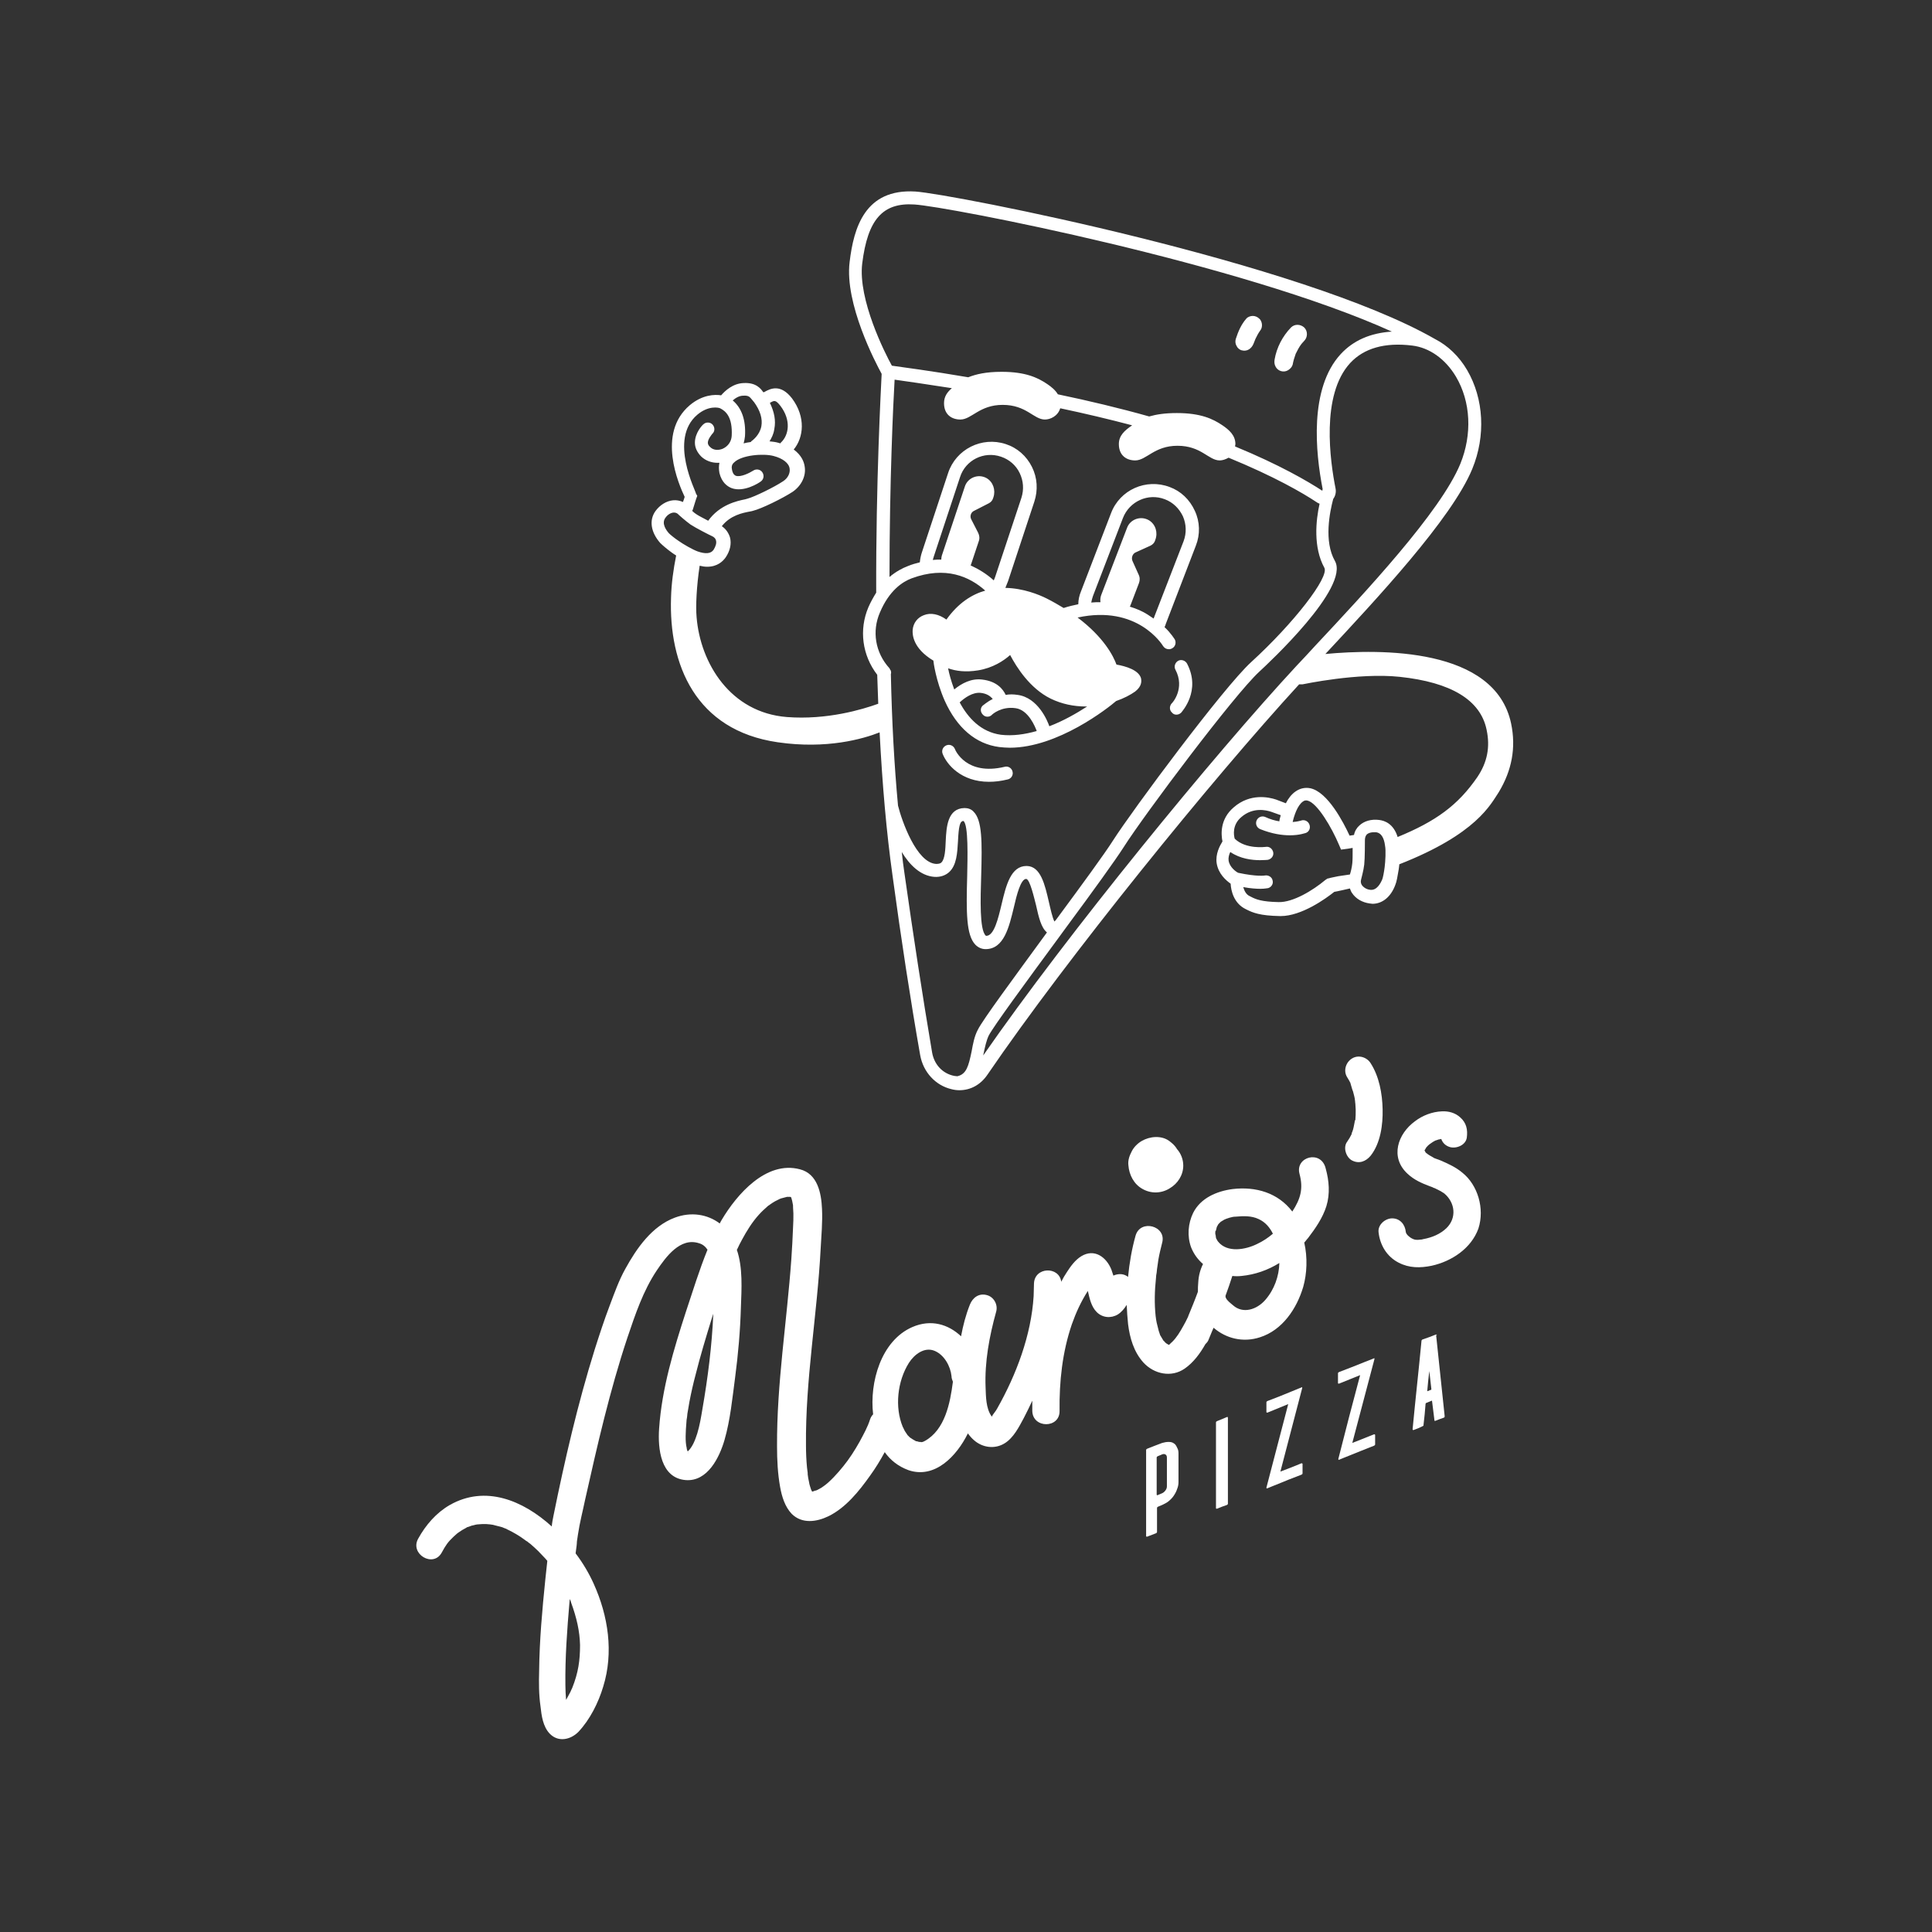 <?xml version="1.0" encoding="UTF-8"?> <!-- Generator: Adobe Illustrator 25.4.1, SVG Export Plug-In . SVG Version: 6.00 Build 0) --> <svg xmlns="http://www.w3.org/2000/svg" xmlns:xlink="http://www.w3.org/1999/xlink" id="Слой_1" x="0px" y="0px" viewBox="0 0 566.9 566.9" style="enable-background:new 0 0 566.9 566.9;" xml:space="preserve"><rect x="0" y="0" width="566.9" height="566.9" fill="#333333" stroke="none"/> <style type="text/css"> .st0{fill:#FFFFFF;} </style> <g> <g> <path class="st0" d="M344.4,423.5c-0.4-0.3-0.9-0.4-1.5-0.4c-0.6,0-1.2,0.1-1.9,0.3c-1.8,0.7-2.7,1-4.4,1.7 c-0.2,0.1-0.3,0.2-0.3,0.4c0,10.1,0,15.1,0,25.2c0,0.2,0.1,0.2,0.3,0.2c1-0.4,1.6-0.6,2.6-1c0.2-0.1,0.3-0.2,0.3-0.4 c0-2.8,0-4.2,0-7c0-0.2,0.1-0.3,0.3-0.4c0.5-0.2,0.7-0.3,1.2-0.5c0.6-0.3,1.3-0.6,1.9-1.1c0.6-0.5,1.1-1,1.5-1.6 c0.4-0.6,0.8-1.3,1-2c0.3-0.7,0.4-1.4,0.4-2c0-3.3,0-5,0-8.4c0-0.7-0.1-1.2-0.4-1.7C345.1,424.1,344.8,423.7,344.4,423.5z M342.4,436.1c0,0.4-0.1,0.8-0.4,1.2c-0.3,0.4-0.6,0.7-1.1,0.9c-0.5,0.2-0.7,0.3-1.2,0.5c-0.2,0.1-0.3,0-0.3-0.2 c0-4.3,0-6.5,0-10.8c0-0.2,0.1-0.3,0.3-0.4c0.5-0.2,0.7-0.3,1.2-0.5c0.4-0.2,0.8-0.2,1.1,0c0.3,0.2,0.4,0.5,0.4,0.9 C342.4,431,342.4,432.7,342.4,436.1z"></path> <path class="st0" d="M360,415.8c-1.1,0.5-1.7,0.7-2.9,1.2c-0.2,0.1-0.3,0.2-0.3,0.4c0,10.1,0,15,0,25.1c0,0.2,0.1,0.2,0.3,0.2 c1.2-0.5,1.7-0.7,2.9-1.1c0.2-0.1,0.3-0.2,0.3-0.4c0-10.1,0-15,0-25.1C360.3,415.8,360.2,415.7,360,415.8z"></path> <path class="st0" d="M381.8,429.4c-2.4,1-3.7,1.5-6.1,2.4c2.6-9.8,3.8-14.7,6.4-24.5c0-0.1,0-0.2,0-0.2c-0.1-0.1-0.1-0.1-0.2,0 c-0.2,0.1-0.3,0.1-0.5,0.2c-0.9,0.4-1.3,0.5-2.2,0.9c-2.9,1.2-4.4,1.8-7.3,2.9c-0.2,0.1-0.3,0.2-0.3,0.4c0,1.1,0,1.7,0,2.8 c0,0.2,0.1,0.2,0.3,0.2c2.5-1,3.7-1.5,6.1-2.5c-2.6,9.8-3.8,14.7-6.4,24.5c0,0.1,0,0.2,0.1,0.2c0.1,0,0.1,0.1,0.2,0 c0.5-0.2,0.7-0.3,1.2-0.5c0.6-0.2,0.9-0.4,1.5-0.6c2.9-1.2,4.4-1.8,7.3-2.9c0.2-0.1,0.3-0.2,0.3-0.4c0-1.1,0-1.7,0-2.8 C382.1,429.4,382,429.3,381.8,429.4z"></path> <path class="st0" d="M403.1,420.9c-2.5,1-3.8,1.5-6.3,2.5c2.6-9.8,3.9-14.7,6.5-24.6c0-0.1,0-0.2,0-0.2c-0.1-0.1-0.1-0.1-0.2,0 c-0.2,0.1-0.3,0.1-0.5,0.2c-0.9,0.4-1.4,0.5-2.3,0.9c-3,1.2-4.5,1.8-7.4,2.9c-0.2,0.1-0.3,0.2-0.3,0.4c0,1.1,0,1.7,0,2.8 c0,0.2,0.1,0.2,0.3,0.2c2.5-1,3.7-1.5,6.2-2.5c-2.6,9.8-3.9,14.7-6.4,24.6c0,0.1,0,0.2,0.1,0.2c0.1,0.1,0.1,0.1,0.2,0 c0.5-0.2,0.7-0.3,1.2-0.5c0.6-0.2,0.9-0.4,1.5-0.6c2.9-1.2,4.5-1.8,7.5-3c0.2-0.1,0.3-0.2,0.3-0.4c0-1.1,0-1.7,0-2.8 C403.4,420.9,403.3,420.8,403.1,420.9z"></path> <path class="st0" d="M421.6,391.7c0,0,0-0.1,0-0.1c0,0-0.1,0-0.1,0c-0.1,0-0.1,0-0.2,0c-1.5,0.6-2.3,0.9-3.8,1.4 c-0.1,0-0.2,0.1-0.2,0.1c0,0,0,0.1-0.1,0.1c-0.1,0.1-0.1,0.2-0.1,0.3c-1,10.4-1.6,15.4-2.6,25.8c0,0.1,0,0.2,0,0.2 c0,0,0.1,0.1,0.1,0.1c0.1,0,0.2,0,0.2,0c1.1-0.4,1.6-0.6,2.6-1.1c0.1,0,0.1-0.1,0.2-0.1c0,0,0-0.1,0.1-0.1c0,0,0-0.1,0-0.1 c0,0,0-0.1,0-0.1c0.3-2.5,0.4-3.7,0.6-6.2c0-0.1,0.1-0.1,0.1-0.2c0.7-0.3,1-0.4,1.7-0.7c0.1,0,0.1,0,0.1,0.1 c0.3,2.2,0.4,3.4,0.7,5.6c0,0.1,0,0.2,0,0.2c0,0,0.1,0,0.1,0c0.1,0,0.1,0,0.2,0c1-0.4,1.5-0.6,2.4-0.9c0.1,0,0.1-0.1,0.2-0.1 c0-0.1,0.1-0.1,0.1-0.2c0-0.1,0-0.2,0-0.2c-1-9.6-1.5-14.1-2.5-23.7C421.6,391.7,421.6,391.7,421.6,391.7z M419.9,407.8 c-0.4,0.2-0.6,0.2-1,0.4c-0.1,0-0.1,0-0.1-0.1c0.2-2.3,0.3-3.5,0.6-5.8c0-0.1,0-0.1,0,0c0.2,2.1,0.4,3.2,0.6,5.3 C420,407.7,420,407.8,419.9,407.8z"></path> <path class="st0" d="M381.3,344.4c1.2,4.4,0.3,7.4-2.1,11.1c-4.2-5.5-10.7-7.4-17.5-6.6c-4.6,0.6-9.4,2.6-11.6,7 c-1.5,3.1-1.8,6.8-0.6,10.1c0.8,2,2,3.6,3.5,4.9c-0.8,1.6-1.3,3.4-1.4,5.4c-0.1,0.9-0.1,1.8-0.1,2.7c0,0.1-0.1,0.2-0.1,0.3 c-0.8,2.2-1.8,4.6-2.7,6.8c0,0.1-0.1,0.2-0.1,0.3c-0.4,0.9-0.9,1.8-1.4,2.7c-1,1.8-1.9,3.3-3.2,4.6c-0.2,0.2-0.7,0.6-0.7,0.7 c-0.1,0.1-0.2,0.1-0.3,0.2c0,0,0,0,0,0c0,0,0,0,0,0c-0.1,0-0.1,0-0.2-0.1c-0.1,0-0.1,0-0.2-0.1c-0.2-0.1-0.4-0.2-0.6-0.4 c0,0-0.1-0.1-0.1-0.1c-0.2-0.2-0.4-0.5-0.5-0.5c-0.3-0.5-0.6-1-0.9-1.5c0-0.1,0-0.1-0.1-0.1c0,0,0,0,0-0.1 c-0.1-0.4-0.3-0.8-0.4-1.2c-0.2-0.8-0.4-1.6-0.6-2.4c-0.1-0.4-0.1-0.7-0.2-1.1c0,0,0-0.1,0-0.1c0-0.2-0.1-0.5-0.1-0.7 c-0.4-3.7-0.3-7.5,0.1-11.2c0-0.5,0.1-1.1,0.2-1.6c0-0.2,0.1-0.8,0.1-1c0.1-0.9,0.3-1.8,0.4-2.8c0.3-1.7,0.7-3.3,1.1-4.9 c1.4-5-6.4-7.1-7.8-2.1c-1.1,3.9-1.8,8-2.2,12.1c-0.1-0.1-0.2-0.2-0.4-0.3c-1.1-0.7-2.6-0.7-3.9-0.1c-0.2-0.6-0.4-1.2-0.6-1.8 c-1.5-3.7-5-6.2-8.8-3.9c-1.8,1.1-3.1,2.9-4.2,4.6c-0.6,0.9-1.2,1.9-1.7,2.9c-0.6-4.6-7.8-4.4-8,0.5c0,1.2-0.1,2.5-0.1,3.7 c-0.7,11.5-5.1,23.1-10.7,33c-0.4,0.8-1.2,1.6-1.6,2.4c0-0.1-0.1-0.1-0.1-0.2c-1.6-2.3-1.6-5.7-1.7-8.4c-0.3-7.5,1.1-15,3.1-22.2 c0.6-2.1-0.7-4.4-2.8-4.9c-2.3-0.6-4.1,0.8-4.9,2.8c-1.2,3-2,6.1-2.6,9.3c-3.7-3.5-8.8-5.1-14.3-2.7c-9.2,4-12.6,16.3-11.5,25.6 c-0.4,0.4-0.7,0.9-0.9,1.5c-0.7,2.2-1.8,4.2-3.1,6.6c-1.4,2.5-3,5-4.8,7.2c-1.6,2-3.9,4.5-5.6,5.7c-0.5,0.4-1,0.7-1.6,1 c-0.3,0.2-0.6,0.3-0.9,0.4c0,0,0,0-0.1,0c-0.3,0.1-0.6,0.2-0.9,0.3c-0.1-0.2-0.2-0.5-0.3-0.6c0,0,0,0,0,0 c-0.2-0.7-0.5-1.4-0.6-2.2c-0.2-0.8-0.3-1.5-0.4-2.3c0-0.1,0-0.1,0-0.1c0-0.1,0-0.2,0-0.3c-0.1-0.5-0.1-1.1-0.2-1.6 c-0.2-2.1-0.3-4.3-0.3-6.4c-0.2-19.4,3.3-38.5,4.3-57.7c0.2-3.9,0.6-7.9,0.4-11.8c-0.2-4.6-1.3-10.3-6.5-11.6 c-9.9-2.6-18.5,7.4-22.9,14.8c-0.2,0.3-0.4,0.7-0.6,1.1c-3.6-2.7-8.4-3.5-13.2-1.7c-6.7,2.5-11.2,9-14.5,15 c-1.9,3.4-3.2,7.1-4.6,10.8c-1.6,4.2-3,8.5-4.4,12.9c-5,16-8.8,32.5-12.1,48.8c-0.2,1-0.4,2-0.5,3.1c-8.5-7.7-19.5-12.2-29.9-6.3 c-4,2.3-7.1,5.9-9.3,9.9c-2.5,4.5,4.4,8.6,6.9,4.1c1.2-2.2,1.8-3.1,3.5-4.7c0.3-0.3,0.7-0.6,1-0.9c0.1-0.1,0.3-0.2,0.4-0.3 c0.7-0.5,1.5-1,2.3-1.4c0.1-0.1,0.2-0.1,0.3-0.2c0,0,0.1,0,0.1,0c0.4-0.1,0.8-0.3,1.1-0.4c0.4-0.1,0.8-0.2,1.2-0.3 c0.2,0,0.4-0.1,0.6-0.1c0,0,0,0,0.1,0c0,0,0,0,0,0c0.8-0.1,1.6-0.1,2.4-0.1c0.4,0,0.8,0.1,1.2,0.1c0.2,0,0.4,0.1,0.7,0.1 c0.8,0.2,1.6,0.4,2.4,0.6c0.4,0.1,0.7,0.2,1.1,0.4c0.1,0,0.2,0.1,0.3,0.1c0,0,0.5,0.2,0.6,0.3c1.7,0.8,3.4,1.8,4.9,2.9 c0.1,0.1,0.8,0.6,0.9,0.6c0.1,0.1,0.7,0.6,0.9,0.7c0.8,0.7,1.6,1.4,2.3,2.1c0.7,0.7,1.4,1.5,2.1,2.2c0.2,0.2,0.4,0.5,0.6,0.7 c-0.2,1.9-0.4,3.7-0.6,5.6c-0.9,8.8-1.7,17.7-1.8,26.6c-0.1,3.5-0.1,7,0.4,10.5c0.3,2.7,0.7,5.9,2.7,8c2.5,2.6,6.1,1.8,8.4-0.5 c3.4-3.6,5.9-8.6,7.3-13.3c3.1-10,1.5-20.7-2.8-30.2c-1.3-2.9-3.1-6-5.3-8.9c0.1-0.8,0.2-1.6,0.3-2.3c0-0.4,0.1-0.7,0.1-1.1 c-0.2,1.2,0,0.1,0-0.2c0.1-0.7,0.2-1.3,0.3-2c0.5-3.4,1.4-6.8,2.1-10.2c1.8-8,3.6-16,5.6-23.9c2-7.9,4.2-15.8,6.8-23.6 c2.3-6.8,4.6-13.7,8.6-19.7c2.7-4,6.9-9.8,12.4-8c1.1,0.3,1.9,1,2.5,1.9c-2.4,5.9-4.3,12.1-6.3,18.1c-3.6,11.1-7.1,22.6-7.9,34.4 c-0.4,5.8,0.4,14.5,7.8,15.1c6.4,0.5,9.9-6.6,11.4-11.8c1.7-5.9,2.3-12.3,3.1-18.3c0.9-6.8,1.5-13.7,1.7-20.6 c0.2-5.4,0.6-11.7-1.2-16.9c0,0,0.1-0.1,0.1-0.1c0.4-0.9,0.9-1.9,1.4-2.8c1.4-2.6,3-5.2,5-7.4c0.8-0.9,1.7-1.7,2.6-2.5 c0,0,0.2-0.2,0.3-0.2c0.1-0.1,0.3-0.2,0.4-0.3c0.4-0.3,0.9-0.6,1.4-0.9c0.4-0.2,0.8-0.4,1.2-0.6c0.1-0.1,0.2-0.1,0.2-0.1 c0.1,0,0.1,0,0.2-0.1c0.6-0.2,1.3-0.3,1.9-0.5c0.1,0,0.2,0,0.3,0c0.2,0,0.5,0,0.7,0c0,0,0.1,0,0.2,0.1c0,0,0,0.1,0.1,0.1 c0,0,0,0,0,0.1c0.2,0.6,0.3,1.1,0.4,1.7c0.1,0.4,0.1,0.4,0.1,1.1c0,0.6,0.1,1.2,0.1,1.8c0,1.3,0,2.7-0.1,4 c-0.1,3.1-0.3,6.2-0.5,9.3c-1.3,18.3-4.3,36.6-4.2,55c0,4,0.2,8,0.9,11.9c0.5,2.8,1.4,5.8,3.4,7.9c3,3,7.3,2.4,10.8,0.7 c5.1-2.5,9-7.4,12.2-11.9c1.6-2.2,3-4.5,4.3-6.9c1.7,2.4,4,4.2,7,5.3c7.7,2.6,14.1-4.1,17.4-10.8c0.5,0.7,1.1,1.4,1.8,2 c2.5,2.2,6.1,2.7,9,0.9c2.6-1.6,4.2-4.8,5.6-7.4c0.9-1.7,1.7-3.4,2.5-5.1c0,1,0,2,0,3c0.1,5.2,8.1,5.2,8,0 c-0.1-8.6,0.8-17.2,3.6-25.4c1.2-3.4,2.7-6.7,4.7-9.8c0.5,2.2,1,4.6,2.6,6.2c1.7,1.7,4.2,1.9,6.2,0.7c1.1-0.7,1.9-1.7,2.6-2.8 c0.1,1.9,0.2,3.8,0.4,5.6c0.5,4.1,1.7,8.2,4.5,11.3c3.1,3.4,8.2,4.5,12.1,1.8c2.6-1.8,4.5-4.4,6.1-7.2c0.3-0.3,0.6-0.6,0.8-1 c0.4-1,0.8-1.9,1.2-2.9c0.1-0.3,0.3-0.6,0.4-0.9c3.7,3.2,8.7,4.4,13.6,2.8c6.6-2.1,10.8-8.4,12.7-14.8c1.1-3.9,1.3-8.6,0.3-13 c0.4-0.4,0.7-0.9,1.1-1.3c2.2-2.9,4.3-5.9,5.4-9.4c1.1-3.6,0.8-7.4-0.2-11C387.7,337.3,380,339.4,381.3,344.4z M143.4,447.1 C143.4,447.1,143.4,447.1,143.4,447.1C143.6,447.1,144.1,447.2,143.4,447.1z M167.9,495.3c0,0-0.5,1-0.5,1.1 c-0.3,0.5-0.5,1-0.8,1.5c-0.2,0.3-0.3,0.6-0.5,0.9c-0.1-1.4-0.2-2.9-0.2-4.3c-0.1-8.1,0.5-16.3,1.2-24.4c0-0.3,0.1-0.6,0.1-0.9 c0.2,0.4,0.3,0.7,0.4,1.1c1.6,4.4,2.5,8.3,2.6,12.4C170.2,487.2,169.7,490.8,167.9,495.3z M201.4,426.1c0,0,0,0,0.1-0.1 c0,0,0,0,0,0C201.3,426.2,201,426.5,201.4,426.1z M201.8,426.1C201.9,426.1,201.9,426.1,201.8,426.1 C201.9,426.1,201.9,426.1,201.8,426.1C201.9,426.1,202,426.9,201.8,426.1z M206.1,413.5c-0.4,2.4-0.8,4.8-1.5,7.1 c-0.6,1.9-1.4,4-2.8,5.3c0-0.1-0.1-0.1-0.1-0.2c-0.1-0.3-0.2-0.5-0.2-0.8c-0.5-1.9-0.3-5-0.1-7.4c0-0.6,0.1-1.1,0.2-1.7 c0-0.2,0.1-0.9,0.1-1c0.2-1.2,0.4-2.4,0.6-3.5c0.5-2.6,1.1-5.3,1.8-7.9c1.4-5.6,3.1-11.2,4.8-16.7c0.1-0.4,0.3-0.8,0.4-1.2 C208.9,394.9,207.7,404.3,206.1,413.5z M230.7,350.8C230.4,350.9,230.5,350.8,230.7,350.8L230.7,350.8z M232.3,350.9 c0.1,0,0.2,0.1,0.3,0.1C232.5,351,232.4,350.9,232.3,350.9z M239,437.4C239.2,437.4,239.5,437.2,239,437.4L239,437.4z M271.4,422.8c-0.6,0.3-0.5,0.3-1.3,0.4c0.7-0.1-0.5-0.1-0.4-0.1c-0.2-0.1-0.5-0.1-0.7-0.2c0,0-0.1,0-0.1,0c0,0,0,0-0.1,0 c-0.6-0.3-1.2-0.7-1.8-1.1c-0.1-0.1-0.2-0.2-0.4-0.4c-0.1-0.1-0.2-0.2-0.3-0.3c-0.3-0.4-0.5-0.8-0.8-1.2c-0.1-0.2-0.2-0.4-0.3-0.6 c0-0.1-0.2-0.4-0.3-0.6c-2.4-5.8-1.6-13.4,1.8-18.8c1.6-2.5,4.6-4.8,7.6-3.5c2.8,1.2,4.6,4.5,4.9,7.4c0,0.6,0.2,1.1,0.4,1.6 c0,0,0,0.1,0,0.1C278.8,411.7,277.3,419.5,271.4,422.8z M318.4,374.9C318.3,374.9,318.3,374.9,318.4,374.9c0-0.1,0-0.1-0.1-0.1 C318.3,374.8,318.3,374.9,318.4,374.9z M339,386.8C338.9,386.5,338.9,386.6,339,386.8L339,386.8z M342.8,394.5 C342.8,394.5,342.8,394.5,342.8,394.5C342.8,394.5,342.8,394.5,342.8,394.5C342.8,394.5,342.8,394.5,342.8,394.5z M341.8,394 C342,394.2,342,394.2,341.8,394L341.8,394z M342.8,394.5C342.8,394.5,342.8,394.5,342.8,394.5 C342.6,394.6,342.5,394.5,342.8,394.5z M357,360.2c0-0.1,0.1-0.2,0.1-0.3c0.1-0.2,0.2-0.3,0.3-0.5c0-0.1,0.1-0.2,0.2-0.3 c0.2-0.2,0.3-0.3,0.5-0.5c0,0,0.1-0.1,0.1-0.1c0.3-0.2,0.7-0.4,1-0.6c0.1-0.1,0.2-0.1,0.2-0.1c0.1,0,0.1,0,0.2-0.1 c0.4-0.1,0.8-0.3,1.2-0.4c0.7-0.2,1.2-0.3,1.8-0.3c2.2-0.2,4.6-0.3,6.7,0.7c2,0.9,3.3,2.5,4.2,4.3c-1.4,1.2-2.9,2.2-4.6,3 c-3.4,1.7-8.8,2.7-11.5-0.7c-0.2-0.2-0.3-0.6-0.5-0.8c0-0.1-0.1-0.2-0.1-0.3c-0.1-0.4-0.1-1.8-0.2-0.6c0-0.4,0-0.9,0-1.3 C356.8,361.3,356.9,360.5,357,360.2z M361.8,383c-0.7-0.6-1.8-1.4-2.1-2.2c-0.1-0.1-0.1-0.3-0.1-0.6c0.7-1.9,1.4-3.9,2-5.8 c0.9,0.1,1.8,0.1,2.7,0c4-0.4,7.7-1.7,11.1-3.8c-0.1,3.9-1.5,7.8-4.1,10.8C368.8,384.3,364.7,385.6,361.8,383z"></path> <path class="st0" d="M397.5,329.2C397.5,329.2,397.5,329.2,397.5,329.2c-0.1,0.5-0.2,1-0.3,1.5c-0.1,0.5-0.2,0.9-0.4,1.4 c-0.1,0.2-0.2,0.4-0.2,0.7c0,0,0,0,0,0c-0.4,0.8-0.8,1.5-1.3,2.2c-1.3,1.7-0.3,4.6,1.4,5.5c2.1,1.1,4.1,0.3,5.5-1.4 c2.9-3.7,3.6-9.1,3.5-13.6c-0.1-4.6-1-9.6-3.5-13.5c-1.1-1.8-3.6-2.6-5.5-1.4c-1.8,1.1-2.6,3.6-1.4,5.5c0.2,0.3,0.4,0.7,0.6,1 c0.1,0.2,0.2,0.4,0.3,0.6c0.1,0.2,0.1,0.2,0.1,0.3c0.2,0.7,0.6,2.1,0.7,2.2c0.2,0.9,0.6,2,0.6,2.9c0-1.1,0,0.4,0.1,0.8 c0,0.6,0.1,1.1,0.1,1.7c0,1,0,2.1-0.1,3.1C397.5,328.7,397.5,329,397.5,329.2z M396.1,317.4c0,0,0.1,0.1,0.2,0.4 C396.2,317.6,396.1,317.4,396.1,317.4z"></path> <path class="st0" d="M429.1,344.1c-1.9-1.6-4.1-2.6-6.4-3.6c-0.6-0.2-1.3-0.5-1.9-0.7c-0.1-0.1-0.2-0.1-0.3-0.2 c-0.7-0.4-1.3-0.7-1.9-1.2c0,0-0.4-0.3-0.4-0.4c0,0,0,0,0,0c0,0,0,0,0,0c0.1,0.2,0.1,0.1-0.1-0.3c0,0,0,0.1,0,0.1 c-0.1-0.2-0.3-0.7-0.1-0.3c0,0.1,0,0.1,0,0.1c0,0,0-0.1,0.1-0.2c0.1-0.1,0.3-0.6,0.4-0.7c0,0,0,0,0,0c0,0,0,0,0,0 c0.3-0.3,0.5-0.6,0.8-0.8c0.1-0.1,0.1-0.1,0.1-0.1c0,0,0,0,0,0c0.3-0.2,0.7-0.5,1-0.7c0.9-0.5,0.6-0.4,1.3-0.6 c0.3-0.1,0.5-0.2,0.8-0.2c0.1,0,0.2-0.1,0.4-0.1c0.4,1.1,1.2,2,2.6,2.4c1.9,0.5,4.6-0.6,4.9-2.8c0.3-2.3-0.1-4.3-1.9-5.9 c-1.5-1.4-3.5-1.9-5.4-1.8c-2.8,0.1-5.7,1.2-7.9,2.9c-5.1,3.7-7.4,10.6-2.2,15.4c1.9,1.8,4.2,2.8,6.6,3.7c0.4,0.1,0.8,0.3,1.2,0.5 c0,0,0,0,0.1,0c0.2,0.1,0.4,0.2,0.6,0.3c0.4,0.2,0.8,0.4,1.2,0.6c0.2,0.1,0.9,0.6,1.1,0.7c3.2,2.7,3.7,7.2,0.6,10.2 c-1.8,1.7-4.1,2.7-6.8,3.2c-0.1,0-0.2,0-0.3,0.1c0,0,0,0-0.1,0c-0.4,0-0.8,0.1-1.1,0.1c-0.6,0-1,0-1.6-0.3c-0.9-0.4-1.9-1.3-2-2 c-0.2-2.2-1.7-4-4-4c-2,0-4.2,1.8-4,4c0.4,3.8,2.4,7.2,5.9,9c3.1,1.6,6.3,1.6,9.7,0.9c5.9-1.3,11.6-5.1,13.7-10.9 C435.7,354.6,433.6,347.7,429.1,344.1z M418.1,337.9C418.1,337.9,418.1,337.9,418.1,337.9C418.1,337.9,418.1,337.9,418.1,337.9z"></path> <path class="st0" d="M335.3,348.9c2.5,1.4,5.5,1.3,7.9-0.2c2.4-1.4,4-3.9,4-6.7c0-1.8-0.7-3.6-1.9-4.9c0-0.1-0.1-0.2-0.1-0.2 c-0.6-0.9-1.2-1.4-2.1-2.1c-2.3-1.7-5.7-1.4-8.1,0c-1.2,0.7-2.3,1.8-2.9,3c-0.3,0.6-0.6,1.2-0.8,1.9c-0.2,0.7-0.3,1.5-0.2,2.2 C331.3,344.7,332.7,347.5,335.3,348.9z"></path> </g> <g> <path class="st0" d="M345.2,209.7c0.5,0,1-0.2,1.4-0.6c0.2-0.3,5.9-6.4,1.7-14.4c-0.5-0.9-1.7-1.3-2.6-0.8 c-0.9,0.5-1.3,1.7-0.8,2.6c2.9,5.5-0.9,9.8-1.1,9.9c-0.7,0.8-0.7,2,0.1,2.7C344.3,209.6,344.8,209.7,345.2,209.7z"></path> <path class="st0" d="M290.2,229.4c1.7,0,3.5-0.2,5.5-0.7c1-0.2,1.7-1.3,1.4-2.3c-0.2-1-1.3-1.7-2.3-1.4 c-11.3,2.7-14.5-4.9-14.6-5.2c-0.4-1-1.5-1.5-2.5-1.1c-1,0.4-1.5,1.5-1.1,2.5C277.8,224.3,282,229.4,290.2,229.4z"></path> <path class="st0" d="M375.9,108.9c0.7,0.2,1.5,0.1,2.1-0.3c0.6-0.4,1.1-0.9,1.3-1.6c0.2-1.1,0.5-2.1,0.9-3.2c0.5-1,1-2,1.7-2.9 c0.3-0.3,0.5-0.6,0.8-0.9c1-1,1.1-2.8,0-3.9c-1.1-1-2.8-1.1-3.9,0c-2.5,2.6-4.2,5.9-4.8,9.4c-0.1,0.7-0.1,1.4,0.3,2.1 C374.6,108.2,375.2,108.7,375.9,108.9z"></path> <path class="st0" d="M364.4,102.8c0.7,0.2,1.5,0.1,2.1-0.3c0.6-0.4,1-0.9,1.3-1.6c0.2-0.5,0.4-1,0.6-1.5c0.4-0.8,0.8-1.6,1.3-2.3 c0.4-0.5,0.6-1,0.6-1.7c0-0.7-0.3-1.5-0.8-1.9c-0.5-0.5-1.2-0.8-1.9-0.8c-0.7,0-1.5,0.3-1.9,0.8c-1.5,1.7-2.4,3.8-3.1,6 c-0.2,0.7-0.1,1.5,0.3,2.1C363.1,102.1,363.8,102.7,364.4,102.8z"></path> <path class="st0" d="M443.4,212.3c-4.7-22.4-38.5-21.9-54.5-20.4c14.8-15.9,37.1-39.7,43.1-54.3c4-9.7,3.4-20.6-1.5-29 c-2.4-4.1-5.7-7.2-9.4-9.1c-39.2-22.5-141.8-42.6-152.5-43.3c-14.8-0.9-18.1,10.6-19.3,20.7c-1.5,12.2,7.6,29.5,9.4,32.8 c-0.2,4.2-1.7,31.7-1.6,64.2c-0.8,1.3-1.6,2.7-2.3,4.3c-2.8,6.6-1.8,14.1,2.6,19.8c0.1,2.9,0.2,5.7,0.3,8.5 c-4.7,1.7-15.1,4.8-26.8,3.9c-16.6-1.3-25.4-15.8-26.5-29.3c-0.3-3.2,0-9.2,0.9-15.1c0.8,0.2,1.5,0.3,2.2,0.3c3,0,4.6-1.6,5.4-2.7 c1.3-1.9,1.8-4,1.3-5.9c-0.4-1.3-1.2-2.5-2.4-3.3c2.5-3.2,6.1-3.9,8.2-4.3c0.4-0.1,0.7-0.1,0.9-0.2c2.5-0.6,8.8-3.7,11.7-5.6 c2.6-1.8,4-4.7,3.5-7.5c-0.2-1.3-0.9-3.2-3.2-4.9c2.9-3.5,3.6-9.5-0.5-15c-3.4-4.4-6.4-2.8-7.9-2c-0.1,0.1-0.3,0.2-0.5,0.2 c0,0-0.1-0.1-0.1-0.1c-0.7-1-2.1-2.8-5.7-2.6c-3.1,0.1-5.4,2.2-6.6,3.6c-1.9-0.3-5.5-0.2-9.2,2.9c-9.8,8.3-3.2,23.3-1.5,26.9 c-0.1,0.4-0.3,0.9-0.5,1.5c-0.9-0.4-1.9-0.6-2.9-0.5c-2,0.2-3.9,1.4-5.2,3.2c-1.9,2.7-1.3,6.2,1.4,9.3c0.7,0.7,2.1,1.9,3.5,2.9 c0.3,0.2,0.7,0.5,1.2,0.8c-0.8,4-1.4,8.3-1.5,12.3c-0.7,19.6,7.1,39,31.3,42.5c14.4,2.1,25.1-1,29.9-2.9c0.8,15.4,2,29.3,3.8,42.1 c2.5,18.4,5.2,36.1,8.1,52.6c0.9,5,4.5,8.9,9.2,10c0.8,0.2,1.5,0.3,2.3,0.3c3.3,0,6.2-1.6,8.2-4.5c23.4-34.3,66-86.8,91.5-114.6 c0.3,0,0.7,0,1,0c0.1,0,16.3-3.5,28.5-2.2c15.1,1.6,23.7,6.8,25.5,15.5c1.1,5.1,0.2,9.6-2.7,13.9c-5.7,8.3-12.2,13-23.4,17.6 c-1.2-3.9-3.8-4.8-5.4-5c-2.3-0.3-4.4,0.3-5.8,1.6c-0.8,0.7-1.4,1.7-1.6,2.8c-0.4,0.1-0.8,0.1-1.3,0.2 c-1.8-3.9-6.4-12.8-11.5-13.9c-1.5-0.3-3,0-4.3,0.9c-1.2,0.8-2.2,2.1-2.9,3.5c-0.8-0.3-1.8-0.7-2.9-1.1c-2.1-0.7-7.6-1.9-12.4,2.3 c-4.1,3.5-3.7,8-3.3,10c-0.8,1.3-2.1,3.7-1.7,6.4c0.5,3.1,2.7,5,4.1,6c0.1,2,0.9,5.8,4.5,7.5l0.2,0.1c1.8,0.9,3.9,1.8,9.8,1.9 c0.1,0,0.1,0,0.2,0c6.1,0,13.2-5.1,15.7-7.1c0.4-0.1,1.2-0.2,2.4-0.5l2.2-0.5c0.2,0.5,0.3,0.9,0.6,1.3c1.1,1.7,3,2.8,5.2,3.1 c0.3,0,0.6,0.1,0.8,0.1c2.9,0,5.4-2,6.7-5.5c0.4-0.9,0.7-2.7,1-4.5c0.1-0.4,0.1-1,0.2-1.6c22.7-8.9,26.8-17.6,29.2-21.2 C443.6,226.1,444.9,219.4,443.4,212.3z M229,119.1c3.2,4.2,2.5,8.6,0.1,10.8c-0.1,0.1-0.1,0.1-0.1,0.2c-0.2-0.1-0.5-0.1-0.7-0.2 c-0.7-0.2-1.5-0.3-2.5-0.4c0.6-1,1.2-2.1,1.4-3.6c0.5-2.5,0-5-1.3-7.7c0.1,0,0.1-0.1,0.2-0.1C227.2,117.5,227.6,117.3,229,119.1z M218.1,116.1c1.6-0.1,1.9,0.4,2.5,1.1c0.2,0.2,0.3,0.4,0.5,0.6c0,0,0,0.1,0.1,0.1c1.9,2.6,2.6,5,2.2,7.2 c-0.5,2.6-2.6,4.1-2.7,4.2c-0.2,0.1-0.3,0.2-0.4,0.4c-0.7,0.1-1.4,0.2-2.1,0.4c0.2-0.7,0.3-1.3,0.4-2.1c0.3-4.8-1-8.3-3.6-10.5 C215.8,116.8,216.9,116.1,218.1,116.1z M204.6,121.7c3.3-2.8,6.3-2.1,6.7-1.9c1.6,0.8,3.7,2.5,3.4,8.1c-0.1,1.7-1.1,3.1-2.7,3.8 c-1.3,0.5-2.7,0.4-3.6-0.5c-0.6-0.5-0.7-1-0.7-1.3c0-1,1-2.2,1.3-2.6c0.8-0.7,0.8-1.9,0.1-2.7c-0.7-0.8-2-0.8-2.7-0.1 c-0.3,0.2-2.5,2.5-2.5,5.4c0,1.5,0.7,2.9,1.9,4.1c1.3,1.2,3,1.8,4.7,1.8c0.2,0,0.4,0,0.6,0c-0.2,0.9-0.2,1.9,0,3 c0.7,2.8,2.3,3.9,3.5,4.4c3.6,1.4,8.1-1.5,8.6-1.9c0.9-0.6,1.1-1.8,0.5-2.7c-0.6-0.9-1.8-1.1-2.7-0.5c-1.1,0.7-3.7,2-5.1,1.5 c-0.2-0.1-0.8-0.3-1.1-1.7c-0.2-0.9-0.1-1.6,0.6-2.2c2.2-2.2,8.6-2.7,11.6-1.9c2.7,0.7,4.5,2.1,4.7,3.7c0.2,1.3-0.5,2.8-1.9,3.7 c-2.7,1.8-8.5,4.6-10.4,5.1c-0.2,0.1-0.5,0.1-0.7,0.2c-2.5,0.5-7.5,1.6-10.9,6.3c-1.3-0.7-2.7-1.4-3.3-1.8c-0.5-0.3-1-0.7-1.4-1.1 c0.1-0.1,0.1-0.2,0.2-0.4c0.6-2,1-3.2,1-3.2l0.3-0.8l-0.4-0.7C204.3,144.3,196.1,128.9,204.6,121.7z M196.3,156.5 c-0.9-1-2.2-2.9-1.1-4.5c0.6-0.9,1.5-1.5,2.4-1.6c0.1,0,0.1,0,0.2,0c0.5,0,1,0.2,1.4,0.7c0.1,0.1,1.9,1.7,3.4,2.8 c1.5,1,5.8,3.2,6.3,3.4c0.7,0.3,1.1,0.8,1.2,1.3c0.2,0.8-0.1,1.7-0.7,2.7c-0.8,1.2-2.4,1.3-4.7,0.5l0,0c-1.4-0.5-4.2-2.1-5.6-3.1 C197.9,157.9,196.7,156.9,196.3,156.5z M253,77.3c1.6-12.9,6-17.9,15.3-17.3c9.8,0.6,96,17.3,140.1,37.3c-6.3,0.4-11.3,2.6-15,6.6 c-9.3,10.1-7.4,28.9-5.3,39.6c0,0.1-0.1,0.3-0.1,0.5c-4.3-2.8-12.5-7.6-25.6-13c0-0.2,0.1-0.5,0.1-0.7c0-2.6-1.9-4.2-3.8-5.5 c-2.8-1.9-6.4-3.6-13.4-3.6c-3.5,0-6,0.4-8.1,1c-8.5-2.4-17.7-4.6-26.8-6.5c-0.7-1.2-1.9-2.2-3.1-3c-2.8-1.9-6.4-3.6-13.4-3.6 c-4.6,0-7.5,0.7-9.8,1.6c-11.1-1.9-19.6-3-22.4-3.4C259.7,103.7,251.7,87.9,253,77.3z M258.2,179.7c2.7-6.4,6.6-9,9.3-10 c10-3.7,17-0.5,21.6,3.6c-3.9,1.1-7.9,3.6-11.4,8.5c-2.2-1.6-4.6-2.1-6.6-1.3c-1.9,0.7-3.1,2.3-3.3,4.3c-0.1,1.5,0.1,5.4,6,9 c0,0,0,0,0.1,0c0,0.1,0,0.1,0,0.2c0,0.2,0.7,5.7,3.3,11.6c3.6,8,9.1,12.7,16,13.6c1,0.1,2,0.2,3.1,0.2c14.1,0,28.9-11.7,31.2-13.7 c2.3-0.8,4.2-1.8,5.6-2.8c1.9-1.5,1.9-2.9,1.7-3.9c-0.7-2.4-4.4-3.5-7.2-4c-0.9-2.5-3.7-8-11.4-13.8c17.5-3.8,24.8,7.9,25.1,8.4 c0.4,0.6,1,0.9,1.7,0.9c0.3,0,0.7-0.1,1-0.3c0.9-0.5,1.2-1.7,0.7-2.6c-0.1-0.1-1-1.7-3-3.6c0.2-0.3,0.3-0.7,0.4-1l8.8-22.9 c1.3-3.3,1.2-7-0.3-10.2c-1.5-3.3-4.1-5.8-7.4-7c-6.9-2.6-14.6,0.8-17.2,7.7l-8.8,22.9c-0.5,1.2-0.8,2.5-0.8,3.8 c-1.4,0.3-2.8,0.6-4.3,1.1c-1.5-0.9-3.2-1.9-5-2.8c-2.2-1.1-6.8-3-12.1-3.1c0.3-0.8,0.7-1.7,0.8-2l7.7-23.3 c1.1-3.4,0.9-7-0.7-10.2c-1.6-3.2-4.3-5.6-7.7-6.7c-7-2.3-14.6,1.5-16.9,8.5l-7.7,23.3c-0.3,0.9-0.5,1.9-0.6,2.9 c-1.2,0.3-2.3,0.6-3.5,1.1c-1.6,0.6-3.5,1.6-5.4,3.2c0-27.8,1.1-51.1,1.5-57.9c3,0.4,9,1.3,16.8,2.5c-1.4,1.2-2.3,2.5-2.3,4.4 c0,3.4,2.3,4.8,4.8,4.8c3.3,0,5.6-4.3,12.4-4.3c7,0,9.1,4.3,12.4,4.3c1.6,0,3.8-1,4.5-3.3c7.1,1.5,14.3,3.2,21.1,5 c-2.2,1.5-3.9,3-3.9,5.5c0,3.4,2.3,4.8,4.8,4.8c3.3,0,5.6-4.3,12.4-4.3c7,0,9.1,4.3,12.4,4.3c0.8,0,1.7-0.3,2.6-0.8 c13.4,5.5,21.7,10.3,25.9,13.1c0.3,0.2,0.5,0.3,0.8,0.4c-1.1,4.9-1.9,12.8,1.4,18.8c1.5,2.7-8.9,16.2-21.5,27.7 c-8.1,7.4-34.8,43.4-40.5,52.3c-2.4,3.8-9.2,13.1-16.3,22.7c-0.4,0.6-0.7,0.9-0.9,1.1c-0.6-1.1-1.2-3.9-1.6-5.6 c-1.2-5.2-2.4-10.6-6.5-10.7c0,0-0.1,0-0.1,0c-4.6,0-6,5.7-7.3,11.2c-1,4.2-2.2,9.3-4.5,9.3c-0.1,0-0.1,0-0.2-0.1 c-1.8-1.8-1.5-10.8-1.3-17.4c0.3-10.1,0.3-16.4-2.2-18.9c-0.7-0.8-1.7-1.1-2.7-1.1c-5,0.1-5.3,5.6-5.5,9.6 c-0.1,2.4-0.2,5.4-1.3,6.4c-0.2,0.2-0.6,0.4-1.5,0.4c-5.8-0.3-10.1-12.7-11.2-17.1l0,0c-1.1-11.8-1.8-24.6-2.1-38.6 c0.1-0.3,0.1-0.6,0-0.9c0-0.1,0-0.1,0-0.2l-0.1,0c-0.1-0.2-0.2-0.4-0.3-0.6C256.8,191.5,255.8,185.2,258.2,179.7z M277.1,186.6 L277.1,186.6L277.1,186.6C277.1,186.6,277.1,186.6,277.1,186.6z M288.4,209.7c0.7,0.8,2,0.8,2.7,0c0.1-0.1,2.7-2.5,6.9-1.9 c3.8,0.5,5.8,5.6,6.2,6.7c-3.5,1-7.1,1.5-10.5,1.1c-5.9-0.8-9.7-5-12.1-9.5c1.5-1.4,3.8-3,6.1-2.8c2,0.2,3,1.1,3.6,1.8 c-1.8,0.9-2.8,1.9-2.9,1.9C287.6,207.7,287.6,208.9,288.4,209.7z M307.9,213.1c-0.5-1.5-3.3-8.4-9.3-9.2c-1.3-0.2-2.4-0.2-3.5,0 c-0.8-1.7-2.6-4-6.9-4.5c-3.2-0.4-6,1.1-8.2,2.9c-0.9-2.4-1.5-4.6-1.8-6.2c2.3,0.8,5.1,1.2,8.8,0.6c4.3-0.7,7.5-2.8,9.4-4.5 c1.9,3.6,5.8,9.8,11.9,12.8c3.3,1.6,6.8,2.3,10.3,2.3c0.1,0,0.3,0,0.4,0C315.9,209.3,312.1,211.5,307.9,213.1z M292,169.3 c-0.1,0.2-0.2,0.6-0.4,1c-2.1-1.9-4.4-3.3-6.8-4.4c0-0.1,0.1-0.1,0.1-0.2l2.3-6.9c0.3-0.8,0.2-1.7-0.2-2.5l-2-3.9 c-0.5-0.9-0.1-2.1,0.8-2.5l4.3-2.2c0.6-0.3,1.1-0.8,1.3-1.5l0.1-0.3c0.7-2.1-0.1-4.5-2-5.6c-2.5-1.4-5.6-0.1-6.4,2.5l-6.6,19.8 c-0.2,0.5-0.3,1.1-0.3,1.6c-0.8,0-1.7,0-2.5,0.1c0.1-0.3,0.2-0.7,0.3-1l7.7-23.3c1.6-5,7-7.7,12-6c2.4,0.8,4.4,2.5,5.5,4.8 c1.1,2.3,1.3,4.8,0.5,7.3L292,169.3z M338.5,181.5c-0.6-0.4-1.2-0.8-1.8-1.2c-1.4-0.9-3.2-1.7-5.2-2.3c0,0,0-0.1,0.1-0.1l2.6-6.8 c0.3-0.8,0.3-1.7-0.1-2.5l-1.8-4c-0.4-0.9,0-2.1,0.9-2.5l4.4-2c0.6-0.3,1.1-0.8,1.3-1.4l0.1-0.3c0.8-2.1,0.1-4.5-1.8-5.7 c-2.5-1.5-5.6-0.3-6.5,2.2l-7.5,19.5c-0.3,0.7-0.4,1.5-0.3,2.3c-0.9,0-1.8,0-2.7,0.1c0.1-0.6,0.3-1.3,0.5-1.9l8.8-22.9 c1.9-4.9,7.4-7.4,12.3-5.5c2.4,0.9,4.2,2.7,5.3,5c1,2.3,1.1,4.9,0.2,7.3L338.5,181.5z M273.5,308.8c-2.8-16.5-5.5-34.2-8.1-52.5 c-0.3-2.1-0.6-4.2-0.8-6.3c2.3,3.8,5.5,7,9.6,7.3c1.7,0.1,3.2-0.4,4.3-1.4c2.2-2,2.4-5.6,2.6-9.1c0.2-4.1,0.5-5.9,1.6-5.9 c1.5,1.1,1.2,10.9,1.1,16.1c-0.3,10.7-0.3,17.4,2.4,20.2c0.8,0.8,1.8,1.3,3,1.3c5.4,0,6.9-6.5,8.3-12.3c0.8-3.5,2-8.3,3.6-8.3 c0,0,0,0,0,0c1.1,0,2.4,5.8,2.9,7.7c0.8,3.6,1.5,6.6,3.2,8c-9.7,13.3-18.9,25.7-20.3,28.6c-1,1.9-1.4,4.1-1.8,6.3 c-0.9,4.3-1.5,6.7-4.2,7.3c-0.3,0-0.6-0.1-0.9-0.1C276.5,315,274.1,312.3,273.5,308.8z M288.5,309.7c0-0.2,0.1-0.3,0.1-0.5 c0.4-1.9,0.8-3.8,1.5-5.3c1.3-2.6,11.3-16.2,20.2-28.3c1-1.4,2-2.7,3-4.1c0,0,0,0,0,0l0,0c7.4-10,13.9-19,16.4-22.9 c6.1-9.6,32.5-44.8,39.8-51.5c2.7-2.5,26.6-24.7,22.2-32.5c-3.3-5.8-1.5-14.4-0.5-18.2c0.6-0.8,0.9-1.9,0.7-3 c-1.6-8-4.4-27.5,4.3-36.9c4-4.3,10.1-6.1,18.2-5.1c5,0.6,9.7,3.9,12.8,9.1c4.4,7.4,4.8,17,1.3,25.6c-5.8,14.1-28,37.8-42.6,53.4 c-1.9,2.1-3.7,4-5.4,5.8C356.1,221.6,313.2,274.1,288.5,309.7z M392.7,257.1c-1.4,0.3-2.5,0.5-2.7,0.6l-0.5,0.1l-0.6,0.4 c-3.7,3.1-9.5,6.6-13.7,6.5c-5-0.1-6.7-0.8-8.2-1.6l-0.2-0.1c-1.2-0.5-1.7-1.7-2-2.7c2.2,0.4,3.9,0.5,5,0.5c1.4,0,2-0.2,2.3-0.2 c1-0.3,1.6-1.3,1.3-2.3c-0.2-1-1.3-1.6-2.3-1.4c0,0-2.2,0.4-7.8-0.8c-0.6-0.3-2.5-1.6-2.8-3.6c-0.1-0.8,0.1-1.7,0.5-2.5 c2.9,2,6.4,2.4,8.7,2.4c1.3,0,2.2-0.1,2.3-0.1c1-0.2,1.8-1.1,1.6-2.2c-0.2-1-1.1-1.8-2.2-1.6c-0.1,0-5.8,0.8-9.1-2.4 c-0.3-1-0.8-4.1,2-6.4c3.4-2.9,7.2-2,8.7-1.5c1.1,0.4,2,0.7,2.8,1c-0.2,0.8-0.4,1.4-0.4,1.8c-1.3-0.2-2.7-0.6-4.2-1.3 c-1-0.4-2.1,0.1-2.5,1.1c-0.4,1,0.1,2.1,1.1,2.5c3.5,1.4,6.4,1.8,8.7,1.8c2.9,0,4.6-0.7,4.7-0.7c1-0.4,1.4-1.5,1-2.5 c-0.4-1-1.5-1.5-2.5-1.1c-0.1,0-0.9,0.3-2.4,0.4c0.4-1.8,1.4-4.9,3-6c0.4-0.3,0.8-0.4,1.3-0.3c2.9,0.6,7.2,8,9.3,13l0.6,1.4 l1.5-0.2c0,0,0.9-0.1,1.9-0.3c0,1.7,0,3.7-0.1,4.5c-0.1,1.2-0.5,2.7-0.7,3.3L392.7,257.1z M406.3,254.4c-0.2,1.6-0.5,3.1-0.7,3.6 c-0.5,1.2-1.6,3.3-3.5,3.1c-1.1-0.1-2-0.7-2.5-1.4c-0.3-0.5-0.4-1-0.2-1.7c0-0.1,0.7-2.5,0.9-4.3c0.2-1.8,0.2-6.6,0.2-7.2 c0-0.7,0.2-1.3,0.6-1.7c0.5-0.4,1.2-0.6,2-0.6c0.2,0,0.5,0,0.7,0c1.4,0.2,2.3,1.5,2.6,3.9C406.7,249.5,406.5,252.8,406.3,254.4z"></path> </g> </g> </svg> 